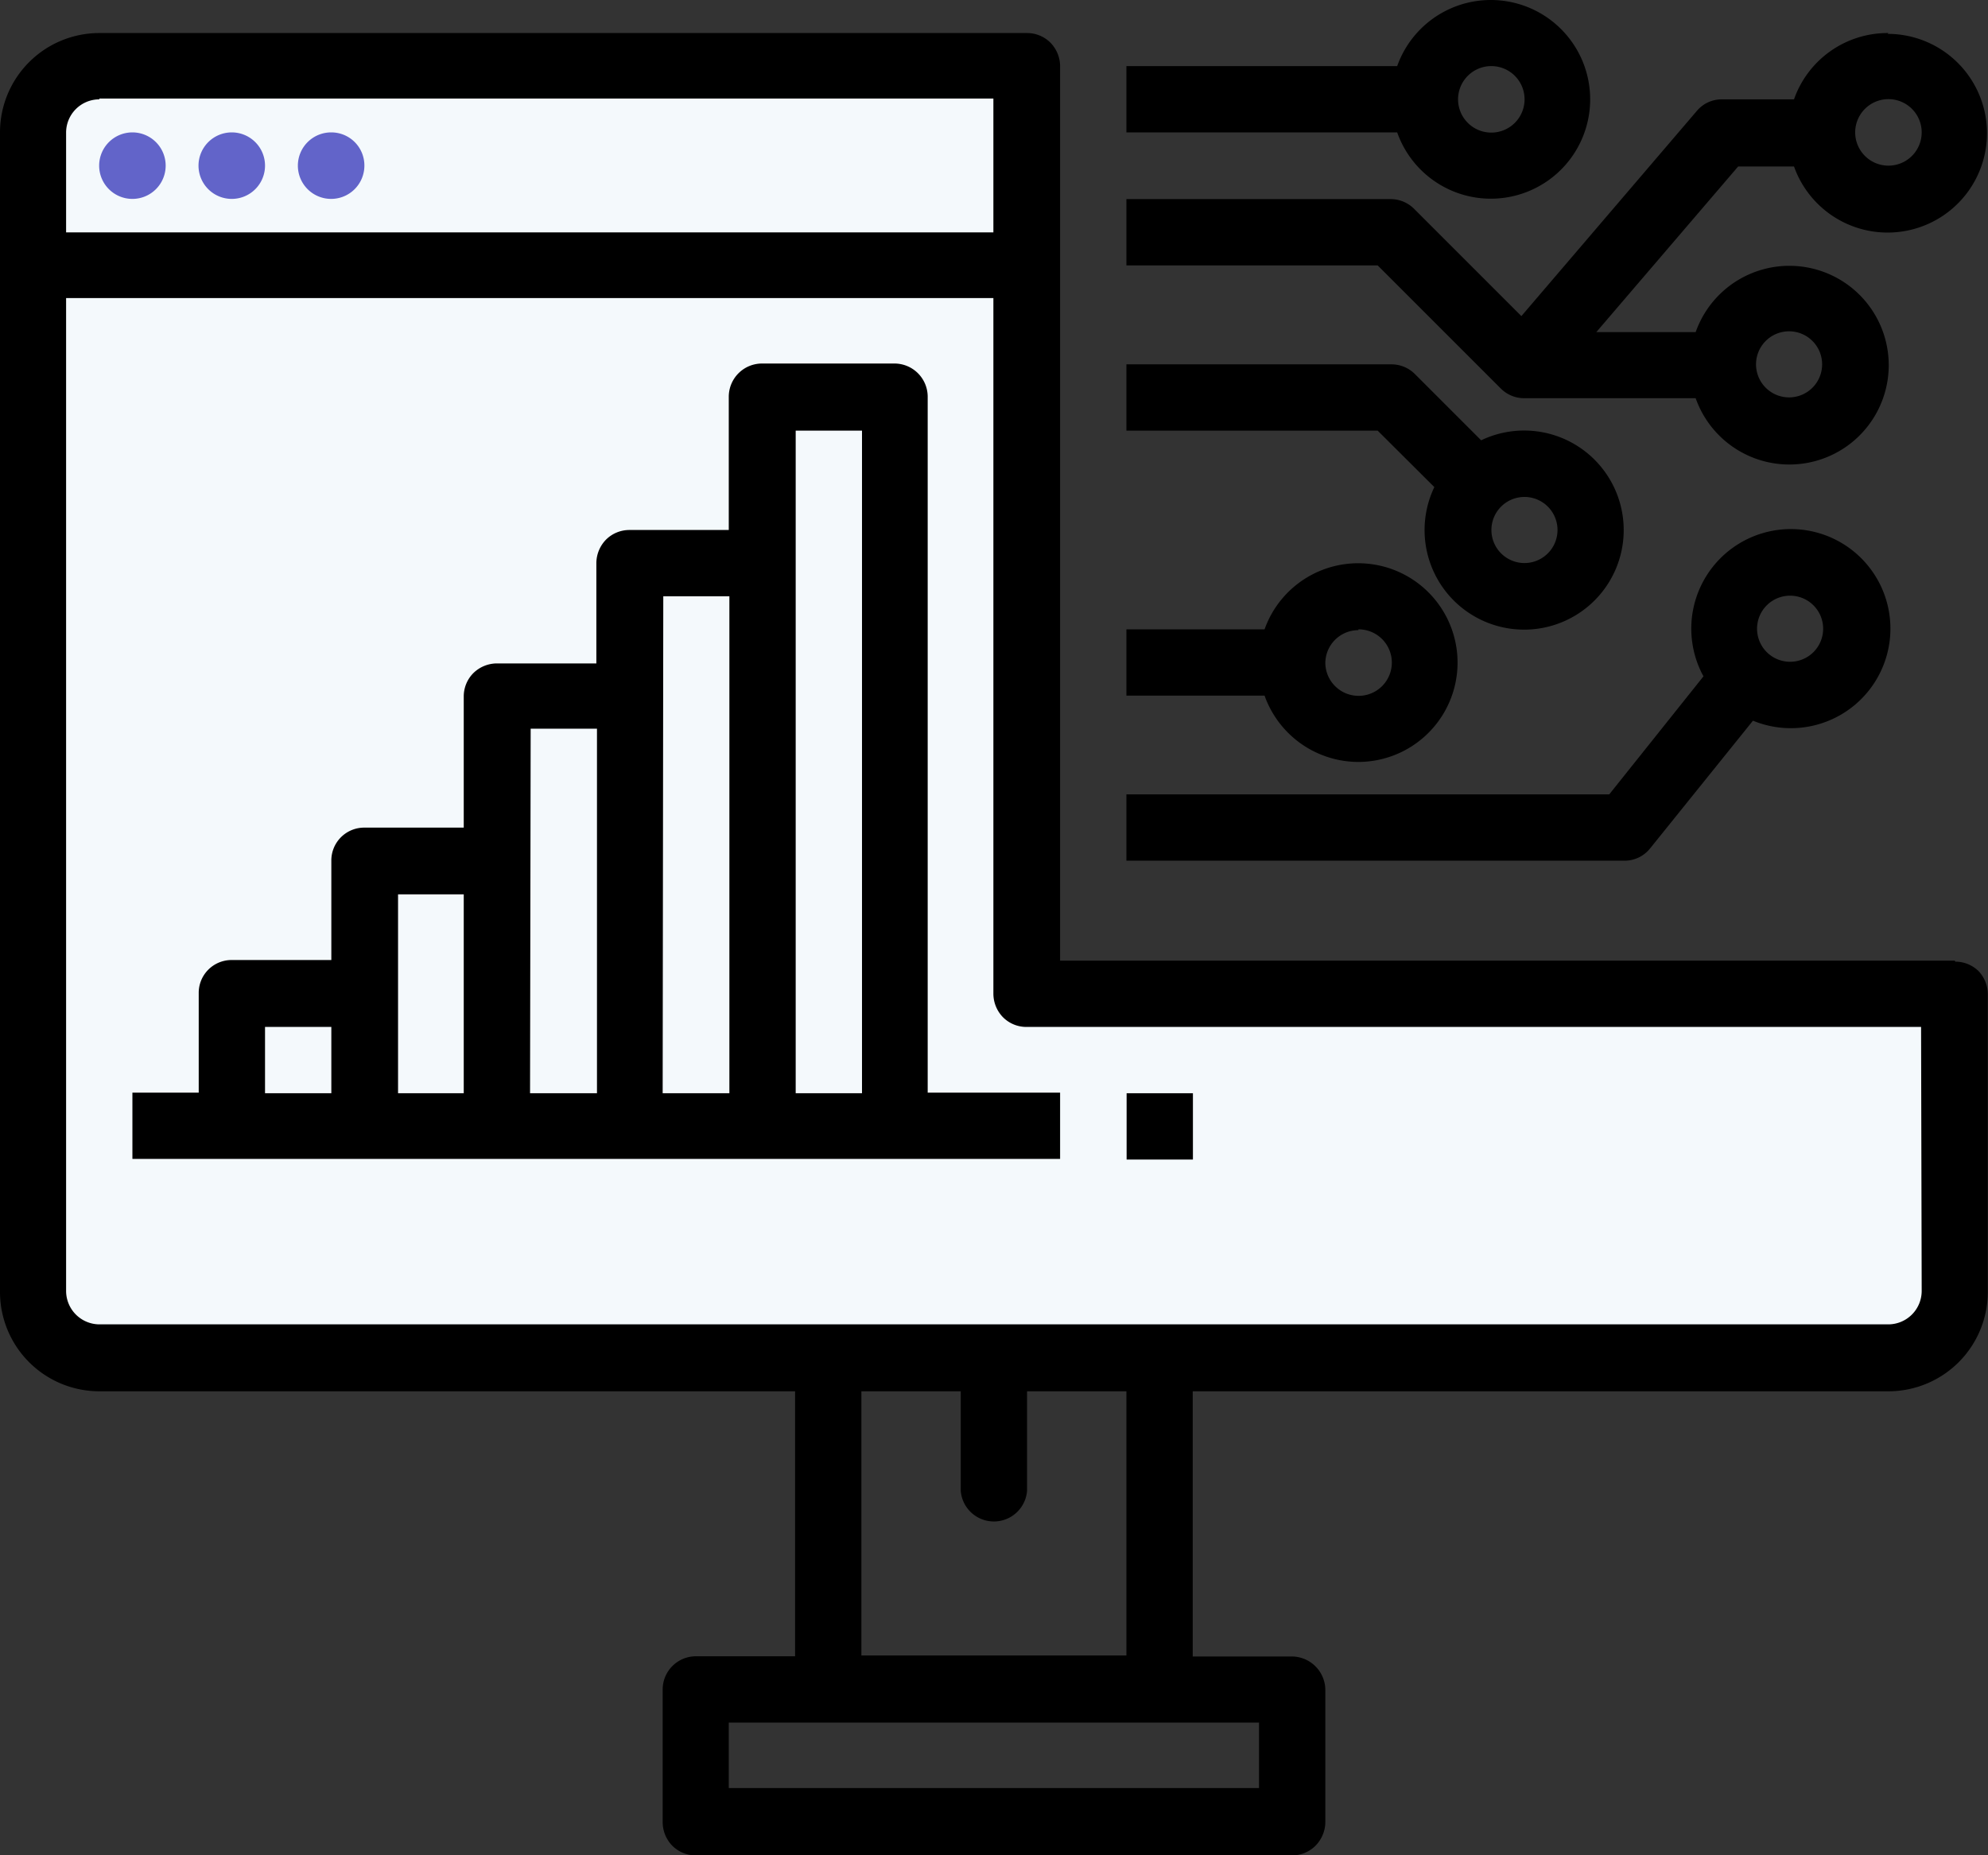 <svg id="Layer_1" data-name="Layer 1" xmlns="http://www.w3.org/2000/svg" xmlns:xlink="http://www.w3.org/1999/xlink" viewBox="0 0 96.84 90.38"><rect x="0" y="0" width="96.84" height="90.38" fill="#333333" stroke="none"/><defs><style>.cls-1{fill:none;}.cls-2{fill:#f4f9fc;}.cls-3{fill:#6264C9;}.cls-4{clip-path:url(#clip-path);}</style><clipPath id="clip-path" transform="translate(-52.61 -48.68)"><rect id="SVGID" class="cls-1" x="52.61" y="48.68" width="96.84" height="90.38"/></clipPath></defs><polygon class="cls-2" points="1.72 3.45 49.79 3.45 49.79 48.13 95.59 48.13 95.59 64.5 91.66 65.94 3.1 65.94 0.7 61.44 1.72 3.45"/><path d="M147.83,95.48H104.25V51.9a1.65,1.65,0,0,0-.47-1.14,1.61,1.61,0,0,0-1.14-.47H57.45a4.84,4.84,0,0,0-4.84,4.84v56.49a4.84,4.84,0,0,0,4.84,4.84H91.34v12.91H86.5A1.62,1.62,0,0,0,84.89,131v6.45a1.65,1.65,0,0,0,.47,1.15,1.61,1.61,0,0,0,1.14.47h29.05a1.61,1.61,0,0,0,1.14-.47,1.66,1.66,0,0,0,.48-1.15V131a1.64,1.64,0,0,0-1.62-1.62h-4.84V116.46H144.6a4.84,4.84,0,0,0,4.84-4.84V97.1A1.65,1.65,0,0,0,149,96a1.61,1.61,0,0,0-1.14-.47Zm-90.38-42H101V60H55.83V55.13a1.62,1.62,0,0,1,1.62-1.61Zm56.49,82.31H88.11V132.6h25.83Zm-6.46-6.46H94.57V116.46h4.84v4.85a1.62,1.62,0,0,0,3.23,0v-4.85h4.84Zm38.74-17.75a1.63,1.63,0,0,1-1.62,1.62H57.45a1.63,1.63,0,0,1-1.62-1.62V63.2H101V97.1a1.65,1.65,0,0,0,.47,1.14,1.61,1.61,0,0,0,1.14.47h43.58Zm0,0" transform="translate(-52.61 -48.68)"/><path class="cls-3" d="M60.68,56.75a1.62,1.62,0,1,1-1.62-1.62,1.62,1.62,0,0,1,1.62,1.62Zm0,0" transform="translate(-52.61 -48.68)"/><path class="cls-3" d="M65.52,56.75a1.62,1.62,0,1,1-1.62-1.62,1.62,1.62,0,0,1,1.62,1.62Zm0,0" transform="translate(-52.61 -48.68)"/><path class="cls-3" d="M70.36,56.75a1.62,1.62,0,1,1-1.61-1.62,1.61,1.61,0,0,1,1.61,1.62Zm0,0" transform="translate(-52.61 -48.68)"/><path d="M97.8,68a1.62,1.62,0,0,0-1.62-1.61H89.73A1.62,1.62,0,0,0,88.11,68V74.5H83.27a1.61,1.61,0,0,0-1.14.47,1.65,1.65,0,0,0-.47,1.14V81H76.82a1.65,1.65,0,0,0-1.15.47,1.61,1.61,0,0,0-.47,1.14V89H70.36a1.6,1.6,0,0,0-1.61,1.61v4.84H63.9a1.6,1.6,0,0,0-1.61,1.62v4.84H59.06v3.23h45.19v-3.23H97.8ZM65.52,98.71h3.23v3.23H65.52ZM72,92.25H75.2v9.69H72Zm6.46-8.07h3.23v17.76H78.43Zm6.46-6.45h3.22v24.21H84.89Zm6.45,24.21V69.66h3.23v32.28Zm0,0" transform="translate(-52.61 -48.68)"/><rect x="54.88" y="53.26" width="3.23" height="3.23"/><g class="cls-4"><path d="M118.78,85.8a4.84,4.84,0,1,0-4.57-6.46h-6.73v3.23h6.73a4.86,4.86,0,0,0,4.57,3.23Zm0-6.46A1.62,1.62,0,1,1,117.17,81a1.61,1.61,0,0,1,1.61-1.62Zm0,0" transform="translate(-52.61 -48.68)"/><path d="M144.6,50.29A4.83,4.83,0,0,0,140,53.52h-3.51a1.58,1.58,0,0,0-1.22.56l-8.55,10-5.23-5.23a1.61,1.61,0,0,0-1.14-.47H107.48v3.23h12.24l6,6a1.61,1.61,0,0,0,1.14.47h8.35a4.84,4.84,0,1,0,0-3.22h-4.84l6.91-8.07H140a4.84,4.84,0,1,0,4.56-6.46Zm-4.84,14.53a1.61,1.61,0,1,1-1.61,1.61,1.61,1.61,0,0,1,1.61-1.61Zm4.84-8.07a1.62,1.62,0,1,1,1.62-1.62,1.62,1.62,0,0,1-1.62,1.62Zm0,0" transform="translate(-52.61 -48.68)"/><path d="M125.23,58.36a4.84,4.84,0,1,0-4.56-6.46H107.48v3.23h13.19a4.84,4.84,0,0,0,4.56,3.23Zm0-6.46a1.62,1.62,0,1,1-.61,3.11,1.62,1.62,0,0,1,.61-3.11Zm0,0" transform="translate(-52.61 -48.68)"/></g><path d="M122.48,72.41a4.85,4.85,0,1,0,2.28-2.28l-3.23-3.23a1.61,1.61,0,0,0-1.14-.47H107.48v3.23h12.24Zm6,2.09a1.61,1.61,0,1,1-1.61-1.61,1.61,1.61,0,0,1,1.61,1.61Zm0,0" transform="translate(-52.61 -48.68)"/><path d="M133,90l5-6.21a4.85,4.85,0,1,0-2.41-2.16l-4.59,5.75H107.48v3.23h24.21A1.59,1.59,0,0,0,133,90Zm6.81-12.3a1.61,1.61,0,1,1-1.61,1.61,1.61,1.61,0,0,1,1.61-1.61Zm0,0" transform="translate(-52.61 -48.68)"/></svg>